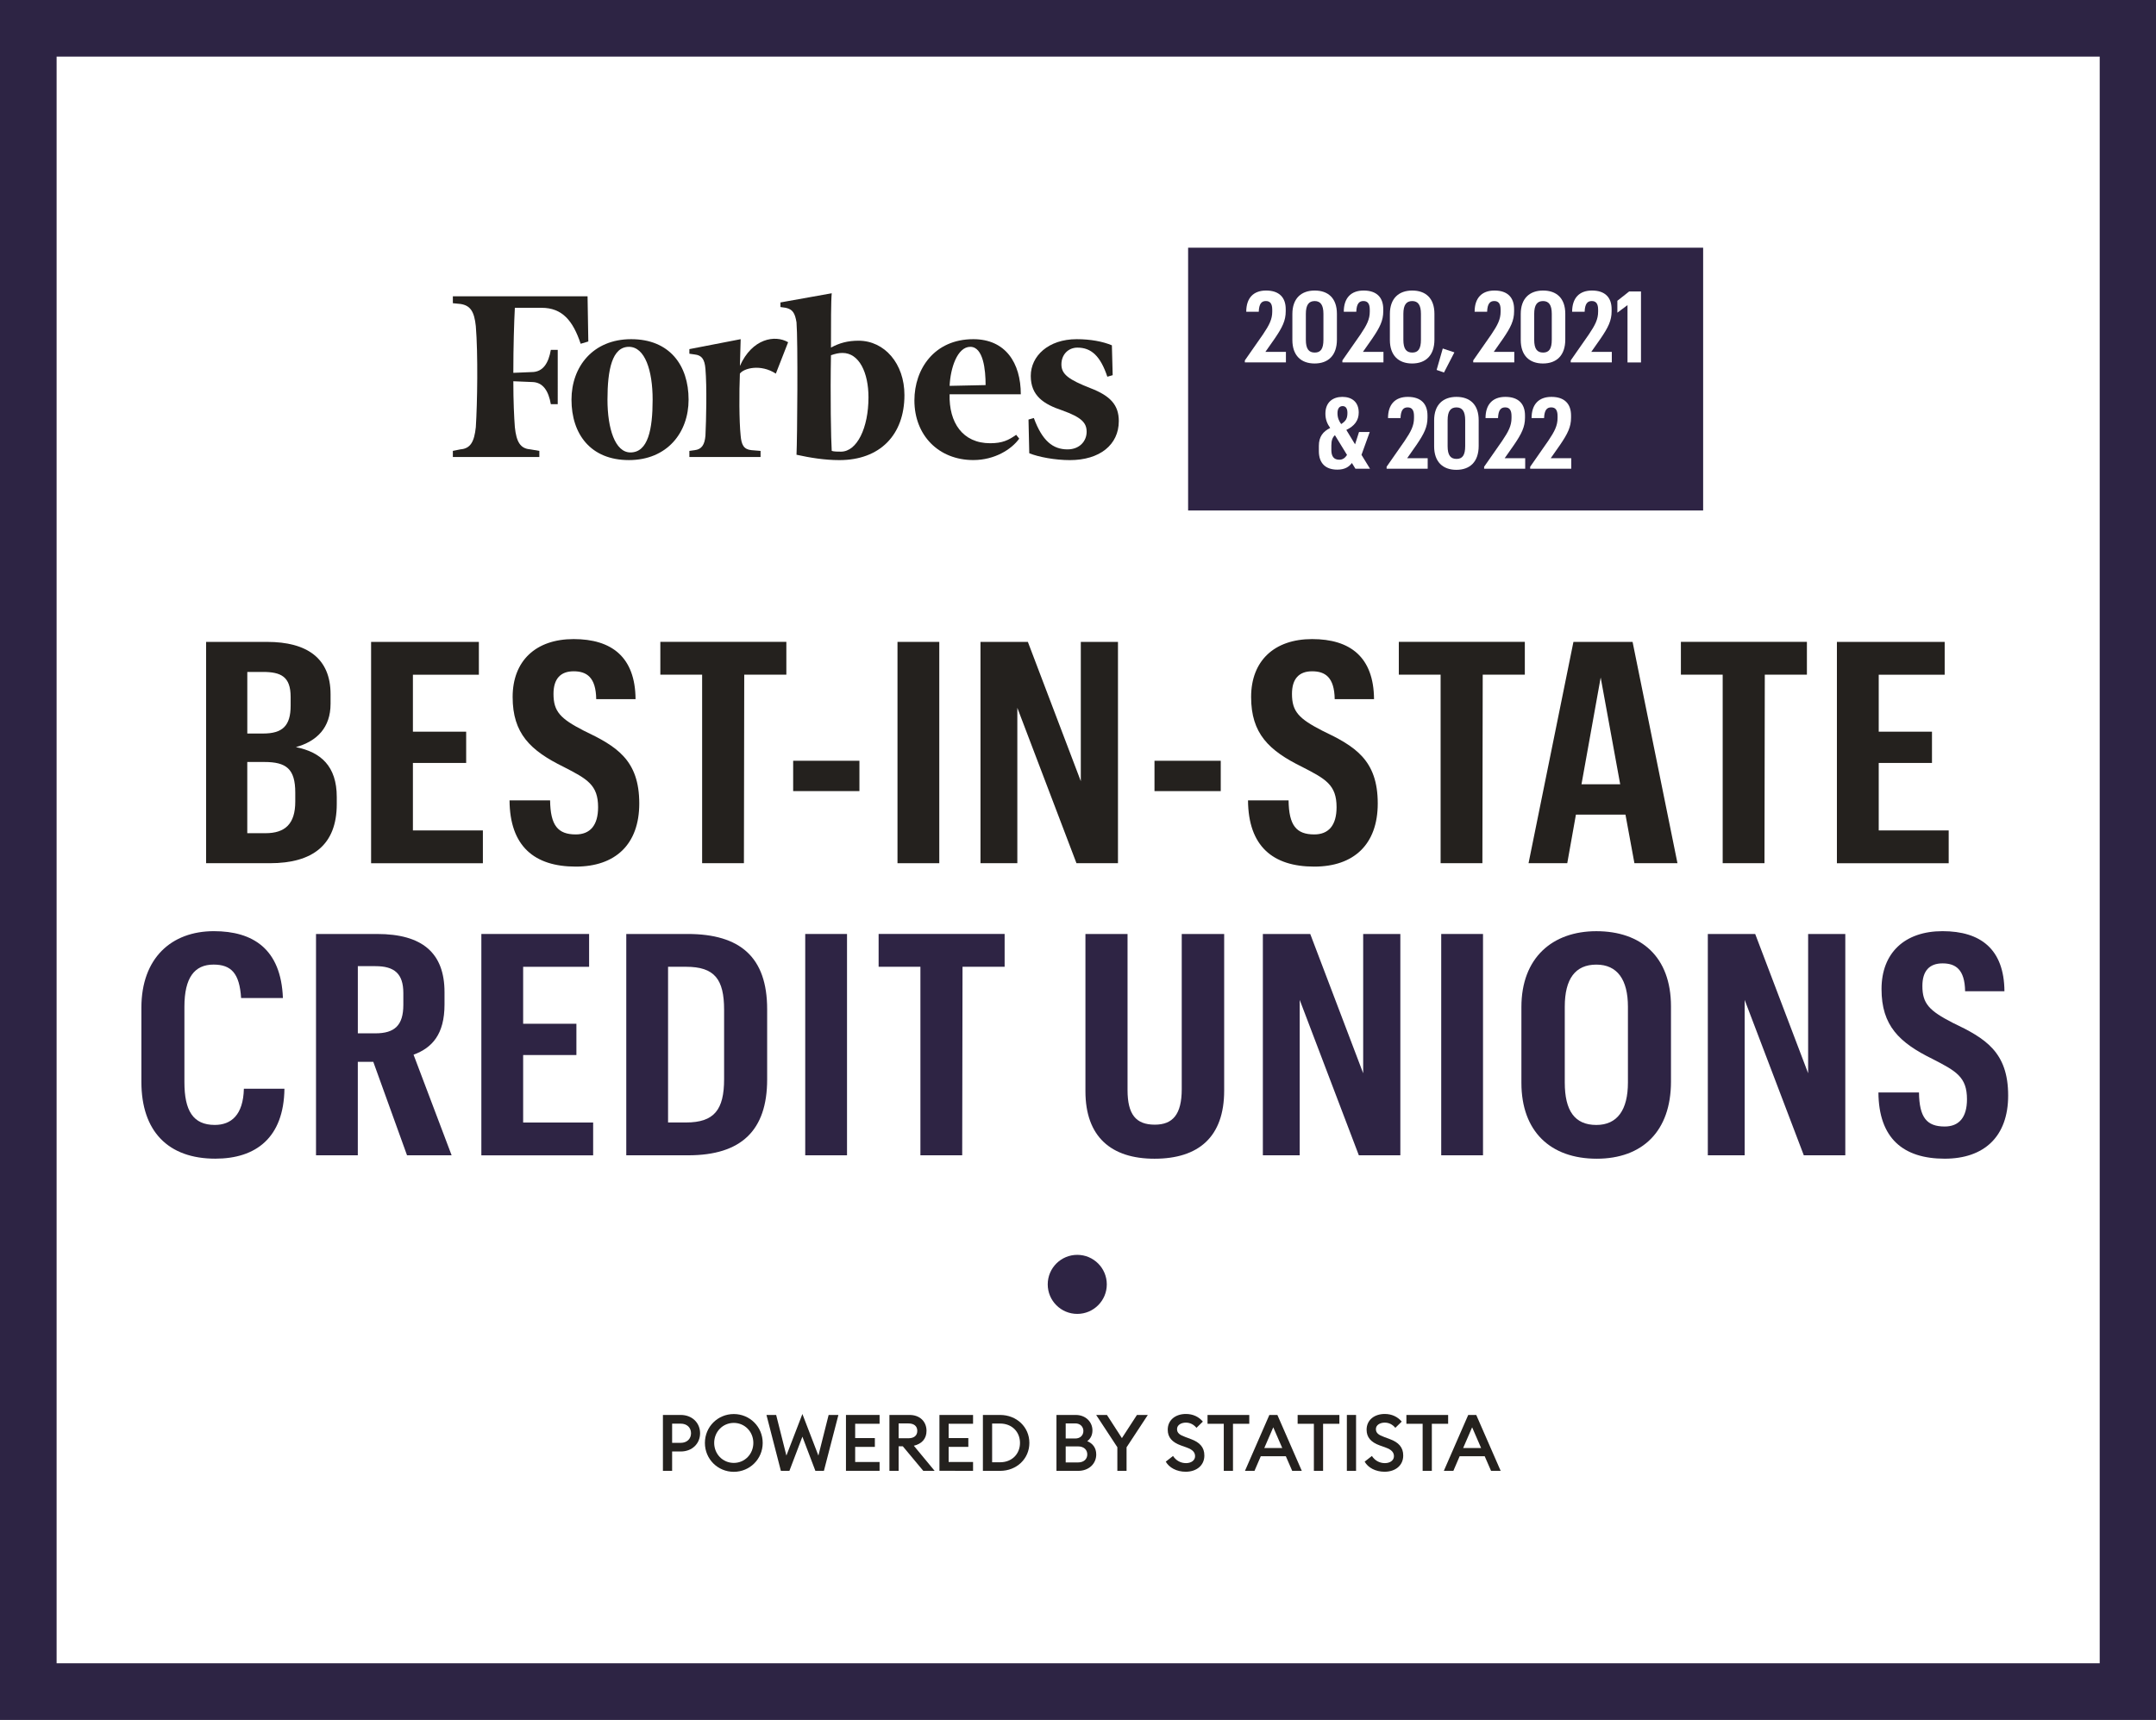 <?xml version="1.0" encoding="utf-8"?>
<!-- Generator: Adobe Illustrator 26.0.2, SVG Export Plug-In . SVG Version: 6.00 Build 0)  -->
<svg version="1.1" id="Layer_1" xmlns="http://www.w3.org/2000/svg" xmlns:xlink="http://www.w3.org/1999/xlink" x="0px" y="0px"
	 viewBox="0 0 876 699" style="enable-background:new 0 0 876 699;" xml:space="preserve">
<rect x="0" y="0" width="876" height="699" fill="#808080" stroke="none"/>
<style type="text/css">
	.st0{fill:#FFFFFF;}
	.st1{fill:#2D2444;}
	.st2{fill-rule:evenodd;clip-rule:evenodd;fill:#24211E;}
	.st3{fill:#2E2444;}
	.st4{fill:#24211E;}
</style>
<g>
	<rect x="11.5" y="11.5" class="st0" width="853.13" height="676"/>
	<g>
		<path class="st1" d="M853.13,23v653H23V23H853.13 M876.13,0H0v699h876.13V0L876.13,0z"/>
	</g>
</g>
<g>
	<g>
		<g>
			<path class="st2" d="M341.68,183.56c-1.25,0-2.8,0-3.74-0.31c-0.31-4.36-0.62-22.7-0.31-38.88c1.86-0.62,3.11-0.93,4.67-0.93
				c6.84,0,10.57,8.09,10.57,18.04C352.87,173.92,348.21,183.56,341.68,183.56L341.68,183.56L341.68,183.56z M348.83,138.47
				c-4.36,0-7.77,0.93-11.2,2.8c0-9.95,0-18.97,0.31-22.08l-20.84,3.73v1.87l2.18,0.31c2.8,0.62,3.73,2.17,4.35,5.91
				c0.62,7.47,0.31,47.27,0,53.81c5.6,1.24,11.51,2.18,17.42,2.18c16.49,0,26.43-10.26,26.43-26.43
				C367.49,147.8,359.4,138.47,348.83,138.47L348.83,138.47L348.83,138.47z"/>
		</g>
		<g>
			<path class="st2" d="M238.73,120.43H184v2.8l3.11,0.31c4.04,0.62,5.6,3.11,6.22,9.02c0.93,11.2,0.62,31.41,0,41.05
				c-0.62,5.91-2.18,8.71-6.22,9.01l-3.11,0.63v2.48h35.14v-2.48l-3.73-0.63c-4.04-0.31-5.6-3.1-6.22-9.01
				c-0.31-4.05-0.62-10.58-0.62-18.66l7.47,0.31c4.67,0,6.84,3.73,7.77,9.02h2.8V142.2h-2.8c-0.93,5.29-3.11,9.02-7.77,9.02
				l-7.47,0.31c0-10.57,0.31-20.53,0.62-26.43h10.88c8.4,0,12.75,5.28,15.86,14.62l3.11-0.93L238.73,120.43L238.73,120.43
				L238.73,120.43z"/>
		</g>
	</g>
	<g>
		<path class="st2" d="M255.53,140.96c-6.84,0-8.71,9.33-8.71,21.46c0,11.82,3.11,21.46,9.33,21.46c7.15,0,9.02-9.33,9.02-21.46
			C265.17,150.6,262.06,140.96,255.53,140.96L255.53,140.96L255.53,140.96z M256.46,137.85c15.55,0,23.32,10.57,23.32,24.57
			c0,13.38-8.71,24.57-24.26,24.57c-15.55,0-23.32-10.57-23.32-24.57C232.21,149.04,240.91,137.85,256.46,137.85L256.46,137.85
			L256.46,137.85z"/>
	</g>
	<g>
		<g>
			<path class="st2" d="M385.84,156.82l14.62-0.31c0-6.22-0.93-15.55-6.22-15.55C388.95,140.96,386.15,149.66,385.84,156.82
				L385.84,156.82L385.84,156.82z M371.53,162.73c0-12.75,8.09-24.88,23.94-24.88c13.06,0,19.29,9.64,19.29,22.39h-28.93
				c-0.31,11.5,5.29,19.9,16.48,19.9c4.98,0,7.47-1.24,10.57-3.42l1.24,1.55c-3.11,4.35-9.95,8.71-18.66,8.71
				C381.48,186.98,371.53,177.03,371.53,162.73L371.53,162.73L371.53,162.73z"/>
		</g>
		<g>
			<path class="st2" d="M451.77,140.34c-3.73-1.56-8.71-2.49-14.3-2.49c-11.51,0-18.66,6.84-18.66,14.93c0,8.09,5.29,11.51,12.75,14
				c7.77,2.8,9.95,4.97,9.95,8.71c0,3.73-2.8,7.15-7.77,7.15c-5.91,0-10.26-3.42-13.68-12.75l-2.17,0.63l0.31,13.68
				c3.73,1.55,10.57,2.8,16.48,2.8c12.13,0,19.9-6.22,19.9-15.86c0-6.53-3.42-10.26-11.51-13.38c-8.71-3.42-11.81-5.59-11.81-9.64
				c0-4.04,2.8-6.84,6.53-6.84c5.6,0,9.33,3.42,12.13,11.82l2.17-0.62L451.77,140.34L451.77,140.34L451.77,140.34z"/>
		</g>
	</g>
	<g>
		<path class="st2" d="M320.22,139.09c-5.29-3.11-14.62-1.56-19.59,9.64l0.31-10.88l-20.84,4.04v1.87l2.18,0.31
			c2.8,0.31,4.04,1.87,4.35,5.91c0.62,7.47,0.31,20.53,0,27.06c-0.31,3.73-1.55,5.59-4.35,5.91l-2.18,0.31v2.48h28.92v-2.48
			l-3.73-0.31c-3.11-0.31-4.04-2.18-4.36-5.91c-0.62-5.91-0.62-17.73-0.31-25.19c1.55-2.18,8.39-4.04,14.61,0L320.22,139.09
			L320.22,139.09L320.22,139.09z"/>
	</g>
</g>
<circle class="st3" cx="437.7" cy="522" r="12"/>
<g>
	<g>
		<path class="st4" d="M284.45,582.5c0,4.19-3.2,7.42-7.87,7.42h-3.49v7.87h-3.74v-22.72h7.23
			C281.25,575.07,284.45,578.31,284.45,582.5z M280.77,582.5c0-2.21-1.57-3.9-4.22-3.9h-3.46v7.81h3.46
			C279.2,586.4,280.77,584.71,280.77,582.5z"/>
	</g>
	<g>
		<path class="st4" d="M298.15,598.18c-6.53,0-11.74-5.18-11.74-11.74s5.22-11.74,11.74-11.74c6.5,0,11.74,5.18,11.74,11.74
			S304.64,598.18,298.15,598.18z M298.15,594.56c4.48,0,7.94-3.62,7.94-8.13s-3.46-8.13-7.94-8.13c-4.51,0-7.97,3.62-7.97,8.13
			S293.64,594.56,298.15,594.56z"/>
	</g>
	<g>
		<path class="st4" d="M326.02,583.9l-5.28,13.89h-3.46l-5.86-22.72h3.94l4.16,16.51l6.5-16.9l6.5,16.9l4.16-16.51h3.97l-5.89,22.72
			h-3.46L326.02,583.9z"/>
	</g>
	<g>
		<path class="st4" d="M343.72,575.07h13.66v3.58h-9.92v5.82h8v3.58h-8v6.14h9.92v3.58h-13.66V575.07z"/>
	</g>
	<g>
		<path class="st4" d="M361.38,575.07h8.19c4.22,0,6.88,2.72,6.88,6.46c0,3.2-1.89,5.28-5.15,6.05l8.45,10.21h-4.61l-8.32-9.98h-1.7
			v9.98h-3.74V575.07z M369.12,584.54c2.21,0,3.58-1.06,3.58-3.01c0-1.95-1.38-3.01-3.58-3.01h-4v6.02H369.12z"/>
	</g>
	<g>
		<path class="st4" d="M381.7,575.07h13.66v3.58h-9.92v5.82h8v3.58h-8v6.14h9.92v3.58H381.7V575.07z"/>
	</g>
	<g>
		<path class="st4" d="M399.36,575.07h6.98c6.75,0,11.9,4.93,11.9,11.36c0,6.43-5.15,11.36-11.9,11.36h-6.98V575.07z M406.34,594.3
			c4.86,0,8.09-3.42,8.09-7.87c0-4.45-3.23-7.87-8.09-7.87h-3.23v15.74H406.34z"/>
	</g>
	<g>
		<path class="st4" d="M429.25,575.07h7.84c4.06,0,6.78,2.88,6.78,6.27c0,2.02-0.86,3.46-2.11,4.38c2.08,0.86,3.65,2.59,3.65,5.41
			c0,3.78-3.01,6.66-7.33,6.66h-8.83V575.07z M436.9,584.64c2.05,0,3.29-1.34,3.29-3.07c0-1.66-1.25-3.07-3.29-3.07H433v6.14H436.9z
			 M437.99,594.37c2.4,0,3.78-1.38,3.78-3.26c0-1.86-1.34-3.26-3.78-3.26H433v6.53H437.99z"/>
	</g>
	<g>
		<path class="st4" d="M453.99,588.19l-8.61-13.12h4.38l6.08,9.41l6.11-9.41h4.42l-8.64,13.15v9.57h-3.74V588.19z"/>
	</g>
	<g>
		<path class="st4" d="M476.61,591.74c1.18,1.82,3.07,2.91,5.28,2.91c2.11,0,3.68-1.12,3.68-2.82c0-1.6-1.06-2.66-3.23-3.46
			l-2.5-0.9c-3.62-1.31-5.38-3.3-5.38-6.4c0-3.97,3.17-6.4,7.39-6.4c2.82,0,5.22,1.12,6.88,3.1l-2.59,2.53
			c-1.15-1.34-2.56-2.11-4.32-2.11c-1.92,0-3.58,0.99-3.58,2.62c0,1.66,1.12,2.4,3.46,3.26l2.3,0.86c3.36,1.25,5.38,3.26,5.34,6.66
			c0,3.97-3.14,6.56-7.58,6.56c-3.68,0-6.72-1.66-8.1-4.1L476.61,591.74z"/>
	</g>
	<g>
		<path class="st4" d="M497.22,578.66h-6.59v-3.58h16.96v3.58h-6.62v19.13h-3.74V578.66z"/>
	</g>
	<g>
		<path class="st4" d="M515.75,575.07h3.26l9.92,22.72h-3.9l-2.59-5.95h-10.17l-2.56,5.95h-3.87L515.75,575.07z M520.99,588.51
			l-3.65-8.42l-3.65,8.42H520.99z"/>
	</g>
	<g>
		<path class="st4" d="M533.83,578.66h-6.59v-3.58h16.96v3.58h-6.62v19.13h-3.74V578.66z"/>
	</g>
	<g>
		<path class="st4" d="M547.24,575.07h3.74v22.72h-3.74V575.07z"/>
	</g>
	<g>
		<path class="st4" d="M557.41,591.74c1.18,1.82,3.07,2.91,5.28,2.91c2.11,0,3.68-1.12,3.68-2.82c0-1.6-1.06-2.66-3.23-3.46
			l-2.5-0.9c-3.62-1.31-5.38-3.3-5.38-6.4c0-3.97,3.17-6.4,7.39-6.4c2.82,0,5.21,1.12,6.88,3.1l-2.59,2.53
			c-1.15-1.34-2.56-2.11-4.32-2.11c-1.92,0-3.58,0.99-3.58,2.62c0,1.66,1.12,2.4,3.46,3.26l2.3,0.86c3.36,1.25,5.38,3.26,5.34,6.66
			c0,3.97-3.14,6.56-7.58,6.56c-3.68,0-6.72-1.66-8.09-4.1L557.41,591.74z"/>
	</g>
	<g>
		<path class="st4" d="M578.02,578.66h-6.59v-3.58h16.96v3.58h-6.62v19.13h-3.74V578.66z"/>
	</g>
	<g>
		<path class="st4" d="M596.55,575.07h3.26l9.92,22.72h-3.9l-2.59-5.95h-10.17l-2.56,5.95h-3.87L596.55,575.07z M601.79,588.51
			l-3.65-8.42l-3.65,8.42H601.79z"/>
	</g>
</g>
<g>
	<g>
		<path class="st4" d="M83.74,260.88h24.78c16.23,0,25.79,6.67,25.79,21.26v3.9c0,9.69-5.54,15.22-14.09,17.61
			c10.06,2.01,16.61,7.67,16.61,20.26v2.89c0,16.61-9.81,24.03-27.17,24.03H83.74V260.88z M106.89,298.12
			c7.93,0,11.2-3.15,11.2-11.32v-3.52c0-8.3-3.9-10.19-11.32-10.19h-6.29v25.04H106.89z M107.89,338.63
			c7.93,0,12.08-3.77,12.08-12.83v-3.65c0-9.69-3.65-12.46-12.58-12.46h-6.92v28.94H107.89z"/>
		<path class="st4" d="M150.79,260.88h43.78v13.34h-26.8v23.15h21.64v12.71h-21.64v27.43h28.43v13.34h-45.42V260.88z"/>
		<path class="st4" d="M207.03,325.29h16.48c0.13,10.19,3.15,13.84,10.44,13.84c5.79,0,9.06-3.65,9.06-11.07
			c0-9.06-4.4-11.45-13.96-16.36c-13.59-6.67-20.76-13.59-20.76-28.43c0-14.72,9.44-23.53,24.78-23.53
			c15.47,0,25.04,7.3,25.16,24.41h-15.98c-0.13-8.93-3.9-11.32-9.18-11.32c-5.28,0-8.18,3.02-8.18,9.18
			c0,7.17,2.77,10.06,12.33,14.97c13.21,6.29,22.52,11.83,22.52,29.56c0,16.73-9.81,25.67-25.79,25.67
			C217.09,352.21,207.15,343.91,207.03,325.29z"/>
		<path class="st4" d="M285.28,274.21h-16.98v-13.34h51.2v13.34h-17.11l-0.13,76.62h-16.98V274.21z"/>
		<path class="st4" d="M322.27,309.19h26.92v12.33h-26.92V309.19z"/>
		<path class="st4" d="M364.66,260.88h16.98v89.95h-16.98V260.88z"/>
		<path class="st4" d="M398.38,260.88h19.25l21.51,56.61v-56.61h15.1v89.95h-16.86l-24.03-63.16v63.16h-14.97V260.88z"/>
		<path class="st4" d="M469.08,309.19H496v12.33h-26.92V309.19z"/>
		<path class="st4" d="M507.08,325.29h16.48c0.13,10.19,3.15,13.84,10.44,13.84c5.79,0,9.06-3.65,9.06-11.07
			c0-9.06-4.4-11.45-13.96-16.36c-13.59-6.67-20.76-13.59-20.76-28.43c0-14.72,9.44-23.53,24.78-23.53
			c15.47,0,25.04,7.3,25.16,24.41H542.3c-0.13-8.93-3.9-11.32-9.18-11.32c-5.28,0-8.18,3.02-8.18,9.18
			c0,7.17,2.77,10.06,12.33,14.97c13.21,6.29,22.52,11.83,22.52,29.56c0,16.73-9.81,25.67-25.79,25.67
			C517.14,352.21,507.2,343.91,507.08,325.29z"/>
		<path class="st4" d="M585.33,274.21h-16.98v-13.34h51.2v13.34h-17.11l-0.13,76.62h-16.98V274.21z"/>
		<path class="st4" d="M660.44,331.08h-20.13l-3.52,19.75h-15.73l18.24-89.95h24.03l18.24,89.95h-17.49L660.44,331.08z
			 M642.57,318.75h15.73l-7.93-43.4L642.57,318.75z"/>
		<path class="st4" d="M699.94,274.21h-16.98v-13.34h51.2v13.34h-17.11l-0.13,76.62h-16.98V274.21z"/>
		<path class="st4" d="M746.36,260.88h43.78v13.34h-26.8v23.15h21.64v12.71h-21.64v27.43h28.43v13.34h-45.42V260.88z"/>
	</g>
</g>
<g>
	<path class="st3" d="M57.45,439.72v-30.19c0-20.13,12.2-31.08,29.44-31.08c15.85,0,27.3,7.17,28.06,27.17H97.96
		c-0.63-10.06-4.03-13.59-11.2-13.59c-7.8,0-11.83,5.41-11.83,17.11v30.7c0,11.57,3.52,17.36,12.33,17.36
		c6.67,0,11.57-4.03,11.83-14.72h16.48c-0.25,20-11.7,28.43-28.06,28.43C68.27,470.92,57.45,459.73,57.45,439.72z"/>
	<path class="st3" d="M128.4,379.59h24.78c18.37,0,27.43,7.67,27.43,23.65v5.03c0,12.08-5.03,17.61-12.58,20.38l15.47,40.89h-18.12
		l-13.71-37.99h-6.29v37.99H128.4V379.59z M152.56,419.97c7.8,0,11.32-3.27,11.32-11.57v-4.78c0-7.93-3.65-10.95-11.32-10.95h-7.17
		v27.3H152.56z"/>
	<path class="st3" d="M195.58,379.59h43.78v13.34h-26.8v23.15h21.64v12.71h-21.64v27.43H241v13.34h-45.42V379.59z"/>
	<path class="st3" d="M279.37,379.59c21.39,0,32.33,9.44,32.33,30.57v28.56c0,20.76-10.57,30.82-32.08,30.82h-25.16v-89.95H279.37z
		 M271.44,392.92v63.28h7.3c11.45,0,15.47-5.16,15.47-17.61v-28.18c0-12.46-3.9-17.49-15.47-17.49H271.44z"/>
	<path class="st3" d="M327.17,379.59h16.98v89.95h-16.98V379.59z"/>
	<path class="st3" d="M373.97,392.92h-16.98v-13.34h51.2v13.34h-17.11l-0.13,76.62h-16.98V392.92z"/>
	<path class="st3" d="M497.39,379.59v63.66c0,18.75-10.32,27.68-28.31,27.68c-17.61,0-28.06-8.93-28.06-27.43v-63.91h17.11v63.41
		c0,9.94,3.4,14.09,11.07,14.09c7.3,0,10.95-4.15,10.95-14.47v-63.03H497.39z"/>
	<path class="st3" d="M513.11,379.59h19.25l21.51,56.61v-56.61h15.1v89.95h-16.86l-24.03-63.16v63.16h-14.97V379.59z"/>
	<path class="st3" d="M585.58,379.59h16.98v89.95h-16.98V379.59z"/>
	<path class="st3" d="M618.16,440.1v-30.82c0-20,12.58-30.82,30.45-30.82c18.12,0,30.32,10.32,30.32,30.57v30.57
		c0,20.13-11.57,31.33-30.19,31.33C629.99,470.92,618.16,459.85,618.16,440.1z M661.44,439.97v-30.82
		c0-10.95-4.28-17.11-12.83-17.11c-8.56,0-12.83,5.79-12.83,17.11v30.82c0,11.45,4.03,17.24,12.83,17.24
		C657.16,457.21,661.44,451.05,661.44,439.97z"/>
	<path class="st3" d="M693.9,379.59h19.25l21.51,56.61v-56.61h15.1v89.95H732.9l-24.03-63.16v63.16H693.9V379.59z"/>
	<path class="st3" d="M763.22,444h16.48c0.13,10.19,3.15,13.84,10.44,13.84c5.79,0,9.06-3.65,9.06-11.07
		c0-9.06-4.4-11.45-13.96-16.36c-13.59-6.67-20.76-13.59-20.76-28.43c0-14.72,9.44-23.53,24.78-23.53c15.47,0,25.04,7.3,25.16,24.41
		h-15.98c-0.13-8.93-3.9-11.32-9.18-11.32c-5.28,0-8.18,3.02-8.18,9.18c0,7.17,2.77,10.06,12.33,14.97
		c13.21,6.29,22.52,11.83,22.52,29.56c0,16.73-9.81,25.67-25.79,25.67C773.28,470.92,763.34,462.62,763.22,444z"/>
</g>
<rect x="482.74" y="100.67" class="st3" width="209.26" height="106.8"/>
<g>
	<path class="st0" d="M505.79,146.48l7.34-10.53c2.58-3.83,3.79-6.17,3.79-9.28v-0.81c0-2.42-0.85-3.51-2.58-3.51
		s-2.78,1.05-2.9,4.36h-5.08c0-5.57,2.9-8.63,8.06-8.63c5.32,0,7.98,2.82,7.98,7.58v0.85c0,3.79-1.37,6.54-4.47,11.09l-3.79,5.41
		h8.34v4.28h-16.69V146.48z"/>
	<path class="st0" d="M525.1,138.17v-10.53c0-6.46,3.71-9.56,9.07-9.56c5.36,0,9.03,2.99,9.03,9.48v10.45
		c0,6.46-3.55,9.72-9.07,9.72C528.69,147.73,525.1,144.54,525.1,138.17z M537.72,138.05v-10.49c0-3.59-1.17-5.2-3.55-5.2
		c-2.34,0-3.59,1.49-3.59,5.2v10.53c0,3.75,1.21,5.2,3.63,5.2C536.59,143.29,537.72,141.8,537.72,138.05z"/>
	<path class="st0" d="M545.42,146.48l7.34-10.53c2.58-3.83,3.79-6.17,3.79-9.28v-0.81c0-2.42-0.85-3.51-2.58-3.51
		s-2.78,1.05-2.9,4.36h-5.08c0-5.57,2.9-8.63,8.06-8.63c5.32,0,7.98,2.82,7.98,7.58v0.85c0,3.79-1.37,6.54-4.47,11.09l-3.79,5.41
		h8.34v4.28h-16.69V146.48z"/>
	<path class="st0" d="M564.72,138.17v-10.53c0-6.46,3.71-9.56,9.07-9.56c5.36,0,9.03,2.99,9.03,9.48v10.45
		c0,6.46-3.55,9.72-9.07,9.72C568.31,147.73,564.72,144.54,564.72,138.17z M577.34,138.05v-10.49c0-3.59-1.17-5.2-3.55-5.2
		c-2.34,0-3.59,1.49-3.59,5.2v10.53c0,3.75,1.21,5.2,3.63,5.2C576.21,143.29,577.34,141.8,577.34,138.05z"/>
	<path class="st0" d="M583.71,150.35l2.5-8.71l4.72,1.57l-4.23,8.19L583.71,150.35z"/>
	<path class="st0" d="M598.58,146.48l7.34-10.53c2.58-3.83,3.79-6.17,3.79-9.28v-0.81c0-2.42-0.85-3.51-2.58-3.51
		s-2.78,1.05-2.9,4.36h-5.08c0-5.57,2.9-8.63,8.06-8.63c5.32,0,7.98,2.82,7.98,7.58v0.85c0,3.79-1.37,6.54-4.47,11.09l-3.79,5.41
		h8.34v4.28h-16.69V146.48z"/>
	<path class="st0" d="M617.89,138.17v-10.53c0-6.46,3.71-9.56,9.07-9.56c5.36,0,9.03,2.99,9.03,9.48v10.45
		c0,6.46-3.55,9.72-9.07,9.72C621.47,147.73,617.89,144.54,617.89,138.17z M630.5,138.05v-10.49c0-3.59-1.17-5.2-3.55-5.2
		c-2.34,0-3.59,1.49-3.59,5.2v10.53c0,3.75,1.21,5.2,3.63,5.2C629.38,143.29,630.5,141.8,630.5,138.05z"/>
	<path class="st0" d="M638.2,146.48l7.34-10.53c2.58-3.83,3.79-6.17,3.79-9.28v-0.81c0-2.42-0.85-3.51-2.58-3.51
		s-2.78,1.05-2.9,4.36h-5.08c0-5.57,2.9-8.63,8.06-8.63c5.32,0,7.98,2.82,7.98,7.58v0.85c0,3.79-1.37,6.54-4.47,11.09l-3.79,5.41
		h8.34v4.28H638.2V146.48z"/>
	<path class="st0" d="M661.26,124.01l-4.11,3.07v-4.84l4.8-3.79h4.8v28.85h-5.48V124.01z"/>
	<path class="st0" d="M549.29,188.17c-1.21,1.61-2.94,2.7-5.93,2.7c-4.72,0-7.5-2.54-7.5-7.54v-2.1c0-3.83,1.73-5.85,4.6-7.3
		c-1.21-1.7-1.94-3.47-1.94-5.81c0-4.72,3.1-6.82,6.89-6.82c3.75,0,6.65,1.98,6.65,6.37c0,3.19-1.73,5.49-5.04,7.06l3.55,5.85
		l1.61-5h4.35l-3.35,9.28l3.47,5.65h-5.93L549.29,188.17z M544.17,186.84c1.41,0,2.34-0.73,3.14-1.94l-4.92-8.03
		c-0.97,0.89-1.45,2.1-1.45,4.16v1.86C540.94,185.43,541.91,186.84,544.17,186.84z M544.93,172.35c1.89-1.21,2.54-2.26,2.54-4.56
		c0-1.94-0.81-2.74-1.94-2.74c-1.21,0-2.1,0.85-2.1,2.86C543.44,169.89,544.05,171.1,544.93,172.35z"/>
	<path class="st0" d="M563.39,189.7l7.34-10.53c2.58-3.83,3.79-6.17,3.79-9.28v-0.81c0-2.42-0.85-3.51-2.58-3.51
		s-2.78,1.05-2.9,4.36h-5.08c0-5.57,2.9-8.63,8.06-8.63c5.32,0,7.98,2.82,7.98,7.58v0.85c0,3.79-1.37,6.54-4.47,11.09l-3.79,5.41
		h8.34v4.28h-16.69V189.7z"/>
	<path class="st0" d="M582.7,181.39v-10.53c0-6.46,3.71-9.56,9.07-9.56c5.36,0,9.03,2.99,9.03,9.48v10.45
		c0,6.46-3.55,9.72-9.07,9.72C586.29,190.95,582.7,187.77,582.7,181.39z M595.32,181.27v-10.49c0-3.59-1.17-5.2-3.55-5.2
		c-2.34,0-3.59,1.49-3.59,5.2v10.53c0,3.75,1.21,5.2,3.63,5.2C594.19,186.52,595.32,185.02,595.32,181.27z"/>
	<path class="st0" d="M603.01,189.7l7.34-10.53c2.58-3.83,3.79-6.17,3.79-9.28v-0.81c0-2.42-0.85-3.51-2.58-3.51
		s-2.78,1.05-2.9,4.36h-5.08c0-5.57,2.9-8.63,8.06-8.63c5.32,0,7.98,2.82,7.98,7.58v0.85c0,3.79-1.37,6.54-4.47,11.09l-3.79,5.41
		h8.34v4.28h-16.69V189.7z"/>
	<path class="st0" d="M621.72,189.7l7.34-10.53c2.58-3.83,3.79-6.17,3.79-9.28v-0.81c0-2.42-0.85-3.51-2.58-3.51
		s-2.78,1.05-2.9,4.36h-5.08c0-5.57,2.9-8.63,8.06-8.63c5.32,0,7.98,2.82,7.98,7.58v0.85c0,3.79-1.37,6.54-4.47,11.09l-3.79,5.41
		h8.34v4.28h-16.69V189.7z"/>
</g>
<g>
</g>
<g>
</g>
<g>
</g>
<g>
</g>
<g>
</g>
<g>
</g>
<g>
</g>
<g>
</g>
<g>
</g>
<g>
</g>
<g>
</g>
<g>
</g>
<g>
</g>
<g>
</g>
<g>
</g>
</svg>
